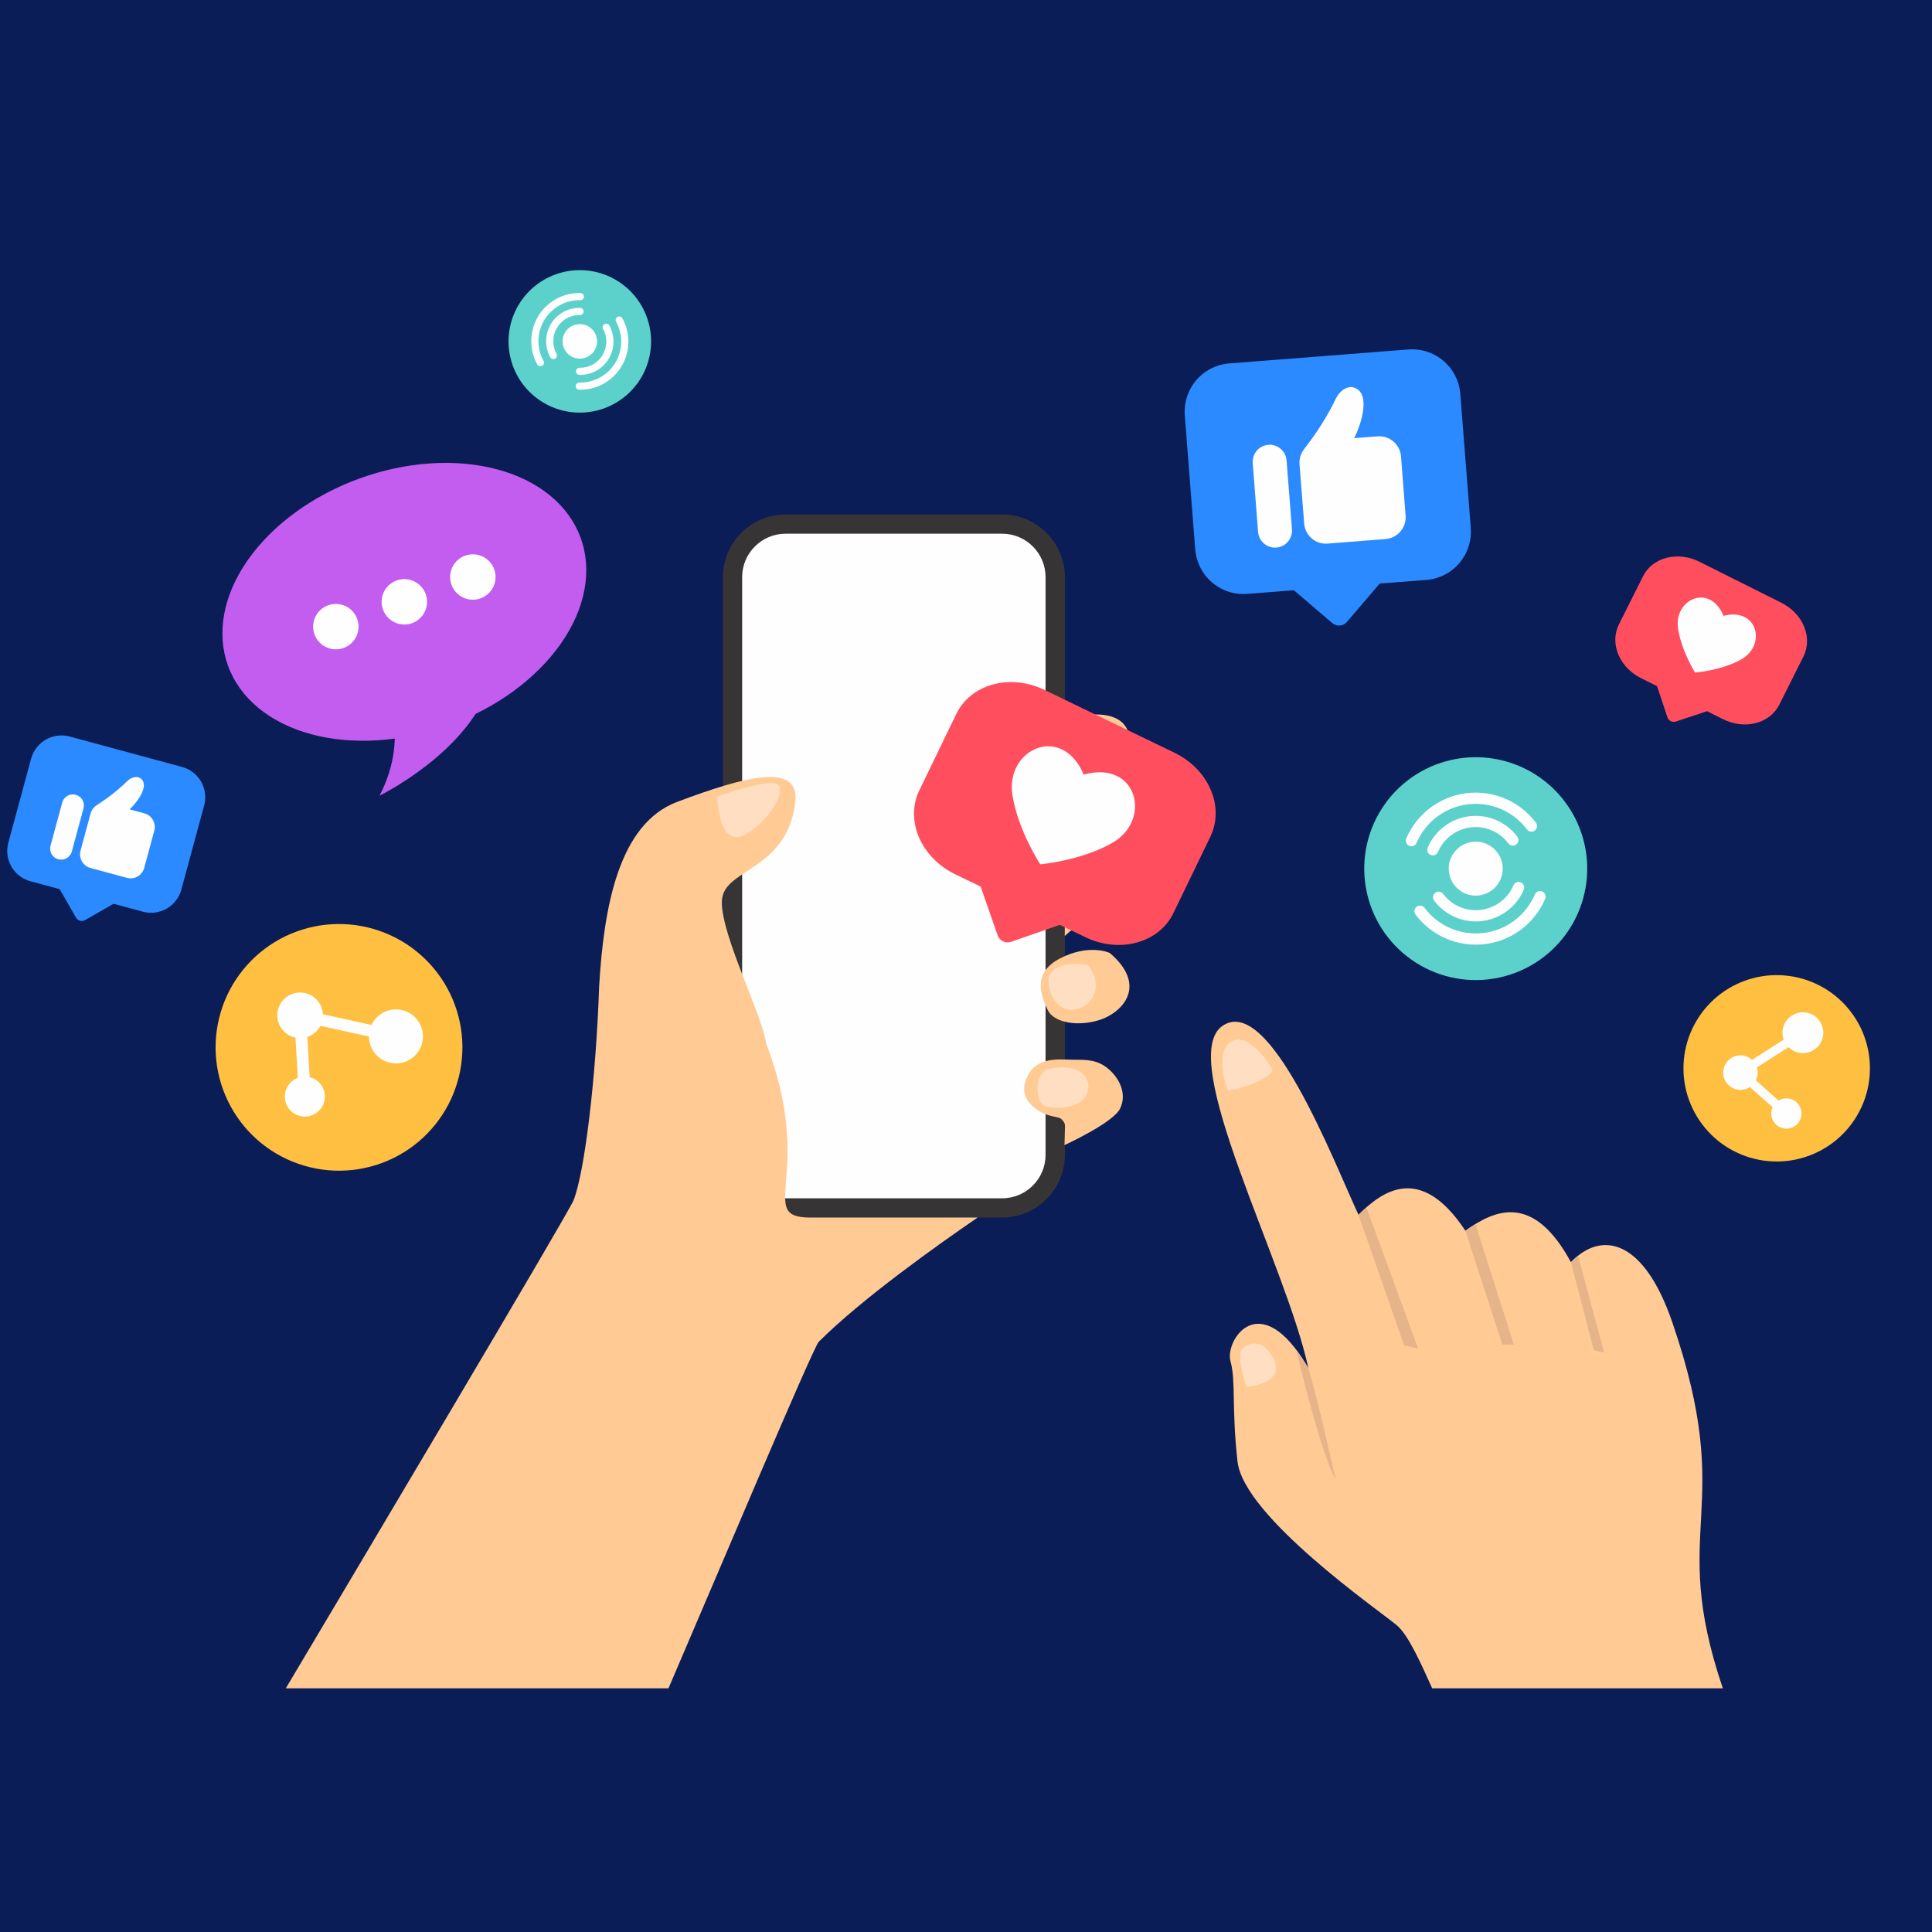<?xml version="1.0" encoding="utf-8"?>
<svg xmlns="http://www.w3.org/2000/svg" height="500" preserveAspectRatio="xMidYMid meet" version="1.0" viewBox="0 0 375 375" width="500" zoomAndPan="magnify">
  <defs>
    <clipPath id="eb83f57620">
      <path clip-rule="nonzero" d="M 55 150 L 190 150 L 190 327.77 L 55 327.77 Z M 55 150"/>
    </clipPath>
    <clipPath id="65bec466e3">
      <path clip-rule="nonzero" d="M 235 198 L 335 198 L 335 327.77 L 235 327.77 Z M 235 198"/>
    </clipPath>
  </defs>
  <rect fill="#ffffff" fill-opacity="1" height="450" width="450" x="-37.5" y="-37.5"/>
  <rect fill="#0a1d57" fill-opacity="1" height="450" width="450" x="-37.5" y="-37.5"/>
  <path d="M 131.648 184.066 C 131.648 184.066 138.965 177.188 151.387 174.867 C 163.809 172.535 157.488 209.004 149.5 211.887 C 141.52 214.77 131.648 184.066 131.648 184.066 Z M 131.648 184.066" fill="#e5b489" fill-opacity="1" fill-rule="evenodd"/>
  <path d="M 152.465 99.859 L 194.531 99.859 C 201.215 99.859 206.691 105.332 206.691 112.012 L 206.691 224.172 C 206.691 230.852 201.215 236.324 194.531 236.324 L 152.465 236.324 C 145.781 236.324 140.312 230.852 140.312 224.172 L 140.312 112.012 C 140.312 105.332 145.781 99.859 152.465 99.859 Z M 152.465 99.859" fill="#373435" fill-opacity="1" fill-rule="evenodd"/>
  <path d="M 152.465 103.594 L 194.531 103.594 C 199.164 103.594 202.941 107.379 202.941 112.012 L 202.941 224.172 C 202.941 228.801 199.164 232.586 194.531 232.586 L 152.465 232.586 C 147.84 232.586 144.051 228.801 144.051 224.172 L 144.051 112.012 C 144.051 107.379 147.84 103.594 152.465 103.594 Z M 152.465 103.594" fill="#fefefe" fill-opacity="1" fill-rule="evenodd"/>
  <path d="M 215.402 184.969 C 215.402 184.969 211.465 183.09 205.758 186.023 C 200.047 188.969 202.258 193.68 203.375 196.059 C 204.48 198.438 209.145 199.383 213.516 197.945 C 217.895 196.5 222.832 191.289 215.402 184.969 Z M 215.402 184.969" fill="#ffca94" fill-opacity="1" fill-rule="evenodd"/>
  <path d="M 211.133 187.301 C 211.133 187.301 204.691 186.016 203.535 189.82 C 203.395 191.098 203.957 194.73 206.531 195.695 C 209.113 196.672 211.938 195.062 212.602 192.344 C 213.273 189.629 211.133 187.301 211.133 187.301 Z M 211.133 187.301" fill="#ffdec2" fill-opacity="1" fill-rule="evenodd"/>
  <path d="M 200.27 207.59 C 200.27 207.59 197.242 211.105 199.848 214.098 C 202.461 217.09 205.344 216.457 206.086 217.281 C 206.84 218.113 206.711 218.195 206.691 219.469 C 206.66 220.746 206.621 222.262 206.621 222.262 C 206.621 222.262 216.047 217.953 217.402 215.184 C 218.762 212.41 217.375 209.418 215.242 207.559 C 213.102 205.699 211.051 205.699 208.609 205.699 C 206.168 205.699 202.48 205.117 200.27 207.59 Z M 200.27 207.59" fill="#ffca94" fill-opacity="1" fill-rule="evenodd"/>
  <path d="M 203.203 207.559 C 203.203 207.559 201.547 208.391 201.406 210.551 C 201.266 212.711 201.625 214.129 202.902 214.68 C 204.18 215.23 211.082 215.703 211.273 210.852 C 211.273 208.754 209.031 206.141 203.203 207.559 Z M 203.203 207.559" fill="#ffdec2" fill-opacity="1" fill-rule="evenodd"/>
  <path d="M 206.73 163.586 C 206.73 163.586 210.137 160.734 213.133 162.031 C 216.129 163.336 224.086 171.672 207.617 180.82 C 206.621 181.707 206.672 181.707 206.672 181.707 Z M 206.73 163.586" fill="#ffca94" fill-opacity="1" fill-rule="evenodd"/>
  <path d="M 206.871 139.59 C 206.871 139.59 217.926 136.066 219.203 142.887 C 220.48 149.707 213.945 155.57 206.691 157.902 C 206.691 149.031 206.871 139.59 206.871 139.59 Z M 206.871 139.59" fill="#ffca94" fill-opacity="1" fill-rule="evenodd"/>
  <g clip-path="url(#eb83f57620)">
    <path d="M 189.758 236.324 C 182.148 241.535 167.258 252.102 158.926 260.43 C 157.82 261.523 138.605 307.125 129.75 327.703 L 55.473 327.703 C 67.574 307.363 110.215 235.66 111.301 233.031 C 113.492 227.676 115.723 208.785 116.285 191.598 C 117.188 176.051 120.082 159.922 131.418 155.652 C 144.703 150.648 155.316 147.859 154.363 155.742 C 152.855 168.277 141.77 168.609 140.312 173.73 C 138.746 179.203 147.77 196.25 148.734 202.578 C 158.383 227.855 146.523 236.324 157.285 236.324 Z M 189.758 236.324" fill="#ffca94" fill-opacity="1" fill-rule="evenodd"/>
  </g>
  <path d="M 139.219 154.605 C 139.219 154.605 148.723 151.152 150.805 152.176 C 152.887 153.199 149.559 158.855 145.289 161.617 C 141.016 164.391 139.578 160.012 139.219 154.605 Z M 139.219 154.605" fill="#ffdec2" fill-opacity="1" fill-rule="evenodd"/>
  <g clip-path="url(#65bec466e3)">
    <path d="M 271.148 315.488 C 267.684 312.578 241.371 294.379 240.195 283.641 C 239.012 272.902 239.926 268.172 238.828 264.176 C 237.734 260.168 244.566 249.43 253.945 265.543 C 249.574 245.164 228.176 205.398 237.281 199.121 C 246.387 192.844 258.77 225.234 263.684 235.793 C 268.234 231.242 275.703 225.688 284.434 238.887 C 290.262 234.695 297.641 231.602 304.914 244.98 C 311.016 238.695 319.117 240.703 324.582 256.621 C 337.285 293.645 323.609 295.844 334.402 327.703 L 277.984 327.703 C 275.852 322.961 273.379 317.387 271.148 315.488 Z M 271.148 315.488" fill="#ffca94" fill-opacity="1" fill-rule="evenodd"/>
  </g>
  <path d="M 251.621 262.027 C 252.375 263.02 253.148 264.188 253.945 265.543 C 253.945 265.543 255.402 270 259.219 287.098 C 256.324 282.215 251.672 262.238 251.621 262.027 Z M 251.621 262.027" fill="#e5b489" fill-opacity="1" fill-rule="evenodd"/>
  <path d="M 263.684 235.793 C 264.164 235.309 264.676 234.816 265.219 234.336 L 275.258 261.766 L 272.535 261.121 Z M 263.684 235.793" fill="#e5b489" fill-opacity="1" fill-rule="evenodd"/>
  <path d="M 284.434 238.887 C 285.066 238.422 285.723 237.98 286.383 237.578 L 293.832 260.992 L 291.602 260.992 Z M 284.434 238.887" fill="#e5b489" fill-opacity="1" fill-rule="evenodd"/>
  <path d="M 304.914 244.98 C 305.367 244.512 305.832 244.098 306.293 243.727 L 311.359 262.539 L 309.359 262.078 Z M 304.914 244.98" fill="#e5b489" fill-opacity="1" fill-rule="evenodd"/>
  <path d="M 241.945 269.246 C 241.945 269.246 240.004 263.543 240.941 262.098 C 241.883 260.66 244.156 260.219 245.652 261.656 C 247.152 263.102 250.82 267.922 241.945 269.246 Z M 241.945 269.246" fill="#ffdec2" fill-opacity="1" fill-rule="evenodd"/>
  <path d="M 238.285 211.656 C 238.285 211.656 235.574 204.414 238.871 202.215 C 242.176 200.016 246.508 206.543 246.961 207.578 C 247.41 208.613 242.105 211.266 238.285 211.656 Z M 238.285 211.656" fill="#ffdec2" fill-opacity="1" fill-rule="evenodd"/>
  <path d="M 112.715 104.414 C 112.996 105.199 113.227 106 113.398 106.82 C 113.574 107.641 113.688 108.477 113.75 109.324 C 113.809 110.172 113.812 111.031 113.762 111.898 C 113.707 112.77 113.598 113.641 113.43 114.523 C 113.266 115.402 113.043 116.285 112.766 117.168 C 112.488 118.051 112.156 118.93 111.77 119.809 C 111.383 120.688 110.945 121.559 110.453 122.422 C 109.961 123.285 109.418 124.137 108.828 124.98 C 108.234 125.82 107.598 126.648 106.91 127.461 C 106.227 128.27 105.496 129.062 104.719 129.836 C 103.945 130.609 103.133 131.359 102.277 132.09 C 101.422 132.816 100.531 133.516 99.605 134.191 C 98.68 134.867 97.719 135.516 96.73 136.129 C 95.738 136.746 94.723 137.332 93.68 137.883 C 92.633 138.434 91.566 138.949 90.48 139.43 C 89.391 139.91 88.289 140.355 87.168 140.762 C 86.047 141.168 84.914 141.531 83.77 141.859 C 82.625 142.188 81.477 142.473 80.32 142.719 C 79.168 142.965 78.012 143.168 76.855 143.328 C 75.699 143.488 74.551 143.605 73.406 143.684 C 72.262 143.758 71.129 143.789 70.004 143.777 C 68.883 143.766 67.777 143.711 66.688 143.613 C 65.594 143.516 64.527 143.375 63.48 143.191 C 62.434 143.008 61.414 142.781 60.418 142.512 C 59.426 142.246 58.461 141.938 57.531 141.59 C 56.602 141.242 55.703 140.852 54.848 140.426 C 53.988 140 53.168 139.535 52.387 139.035 C 51.609 138.535 50.871 138 50.18 137.434 C 49.488 136.863 48.844 136.262 48.246 135.629 C 47.648 134.996 47.102 134.336 46.605 133.645 C 46.105 132.953 45.66 132.238 45.27 131.5 C 44.875 130.758 44.535 129.996 44.254 129.211 C 43.969 128.426 43.738 127.625 43.566 126.805 C 43.395 125.984 43.277 125.148 43.215 124.301 C 43.156 123.453 43.152 122.594 43.207 121.727 C 43.258 120.855 43.367 119.984 43.535 119.102 C 43.699 118.223 43.922 117.34 44.199 116.457 C 44.477 115.574 44.809 114.695 45.195 113.816 C 45.582 112.938 46.023 112.07 46.512 111.203 C 47.004 110.34 47.547 109.488 48.137 108.645 C 48.73 107.805 49.367 106.977 50.055 106.168 C 50.742 105.355 51.473 104.562 52.246 103.789 C 53.02 103.016 53.832 102.266 54.688 101.539 C 55.543 100.809 56.434 100.109 57.359 99.434 C 58.289 98.758 59.246 98.113 60.238 97.496 C 61.227 96.879 62.242 96.297 63.289 95.742 C 64.332 95.191 65.398 94.676 66.484 94.195 C 67.574 93.715 68.68 93.27 69.801 92.863 C 70.922 92.461 72.051 92.094 73.195 91.766 C 74.34 91.438 75.488 91.152 76.645 90.906 C 77.801 90.66 78.953 90.457 80.109 90.297 C 81.266 90.137 82.414 90.02 83.559 89.945 C 84.703 89.867 85.836 89.836 86.961 89.848 C 88.082 89.859 89.191 89.914 90.281 90.012 C 91.371 90.109 92.438 90.254 93.484 90.438 C 94.531 90.621 95.555 90.844 96.547 91.113 C 97.539 91.379 98.504 91.688 99.434 92.035 C 100.367 92.387 101.262 92.773 102.121 93.199 C 102.98 93.625 103.797 94.09 104.578 94.59 C 105.355 95.09 106.094 95.625 106.785 96.195 C 107.477 96.762 108.121 97.363 108.719 97.996 C 109.316 98.629 109.863 99.289 110.363 99.98 C 110.859 100.672 111.305 101.387 111.695 102.125 C 112.09 102.867 112.43 103.629 112.715 104.414 Z M 112.715 104.414" fill="#c25df0" fill-opacity="1" fill-rule="nonzero"/>
  <path d="M 74.105 132.25 C 74.105 132.25 80.074 142.145 73.664 154.438 C 73.664 154.438 97.32 142.887 95.945 125.531 C 94.559 108.164 74.105 132.25 74.105 132.25 Z M 74.105 132.25" fill="#c25df0" fill-opacity="1" fill-rule="evenodd"/>
  <path d="M 69.332 120.125 C 69.434 120.398 69.504 120.68 69.547 120.965 C 69.59 121.25 69.605 121.539 69.594 121.828 C 69.582 122.117 69.539 122.402 69.469 122.684 C 69.402 122.965 69.305 123.234 69.184 123.496 C 69.059 123.758 68.91 124.008 68.742 124.238 C 68.57 124.473 68.375 124.688 68.164 124.883 C 67.949 125.078 67.719 125.25 67.469 125.398 C 67.223 125.551 66.961 125.676 66.691 125.773 C 66.418 125.871 66.137 125.941 65.852 125.984 C 65.566 126.031 65.277 126.047 64.988 126.031 C 64.699 126.02 64.414 125.977 64.133 125.91 C 63.852 125.84 63.582 125.742 63.316 125.621 C 63.055 125.5 62.809 125.352 62.574 125.18 C 62.34 125.008 62.129 124.816 61.934 124.602 C 61.738 124.387 61.562 124.156 61.414 123.91 C 61.266 123.664 61.141 123.402 61.043 123.129 C 60.941 122.859 60.871 122.578 60.828 122.293 C 60.785 122.008 60.77 121.719 60.781 121.43 C 60.793 121.141 60.836 120.855 60.906 120.574 C 60.973 120.293 61.07 120.023 61.191 119.762 C 61.316 119.5 61.461 119.25 61.633 119.016 C 61.805 118.785 62 118.57 62.211 118.375 C 62.426 118.18 62.656 118.008 62.906 117.855 C 63.152 117.707 63.414 117.582 63.684 117.484 C 63.957 117.387 64.234 117.316 64.523 117.27 C 64.809 117.227 65.098 117.211 65.387 117.227 C 65.676 117.238 65.961 117.281 66.242 117.348 C 66.523 117.418 66.793 117.516 67.059 117.637 C 67.32 117.758 67.566 117.906 67.801 118.078 C 68.035 118.25 68.246 118.441 68.441 118.656 C 68.637 118.867 68.812 119.102 68.961 119.348 C 69.109 119.594 69.234 119.855 69.332 120.125 Z M 69.332 120.125" fill="#fefefe" fill-opacity="1" fill-rule="nonzero"/>
  <path d="M 82.629 115.312 C 82.727 115.582 82.801 115.863 82.844 116.148 C 82.887 116.434 82.902 116.723 82.887 117.012 C 82.875 117.301 82.836 117.586 82.766 117.867 C 82.695 118.148 82.602 118.418 82.477 118.68 C 82.355 118.941 82.207 119.191 82.035 119.426 C 81.863 119.656 81.672 119.871 81.457 120.066 C 81.242 120.262 81.012 120.434 80.766 120.586 C 80.52 120.734 80.258 120.859 79.984 120.957 C 79.715 121.055 79.434 121.125 79.148 121.172 C 78.863 121.215 78.574 121.23 78.285 121.215 C 77.996 121.203 77.711 121.16 77.43 121.094 C 77.148 121.023 76.875 120.926 76.613 120.805 C 76.352 120.684 76.102 120.535 75.871 120.363 C 75.637 120.191 75.422 120 75.227 119.785 C 75.031 119.574 74.859 119.344 74.711 119.094 C 74.559 118.848 74.434 118.586 74.336 118.316 C 74.238 118.043 74.168 117.762 74.121 117.477 C 74.078 117.191 74.062 116.902 74.078 116.613 C 74.09 116.324 74.133 116.039 74.199 115.758 C 74.27 115.477 74.367 115.207 74.488 114.945 C 74.609 114.684 74.758 114.434 74.93 114.203 C 75.102 113.969 75.293 113.754 75.508 113.559 C 75.723 113.363 75.953 113.191 76.199 113.043 C 76.449 112.891 76.707 112.766 76.98 112.668 C 77.254 112.57 77.531 112.5 77.816 112.457 C 78.105 112.41 78.391 112.395 78.68 112.41 C 78.969 112.422 79.254 112.465 79.535 112.531 C 79.816 112.602 80.09 112.699 80.352 112.82 C 80.613 112.941 80.863 113.09 81.094 113.262 C 81.328 113.434 81.543 113.625 81.738 113.84 C 81.934 114.055 82.105 114.285 82.258 114.531 C 82.406 114.777 82.531 115.039 82.629 115.312 Z M 82.629 115.312" fill="#fefefe" fill-opacity="1" fill-rule="nonzero"/>
  <path d="M 95.926 110.496 C 96.023 110.766 96.094 111.047 96.141 111.332 C 96.184 111.617 96.199 111.906 96.184 112.195 C 96.172 112.484 96.129 112.77 96.062 113.051 C 95.992 113.332 95.895 113.602 95.773 113.867 C 95.652 114.129 95.504 114.375 95.332 114.609 C 95.16 114.84 94.969 115.055 94.754 115.25 C 94.539 115.445 94.309 115.617 94.062 115.77 C 93.812 115.918 93.555 116.043 93.281 116.141 C 93.008 116.238 92.73 116.312 92.445 116.355 C 92.156 116.398 91.871 116.414 91.582 116.398 C 91.293 116.387 91.008 116.348 90.727 116.277 C 90.445 116.207 90.172 116.113 89.91 115.988 C 89.648 115.867 89.398 115.719 89.168 115.547 C 88.934 115.375 88.719 115.184 88.523 114.969 C 88.328 114.758 88.156 114.527 88.004 114.277 C 87.855 114.031 87.73 113.77 87.633 113.5 C 87.535 113.227 87.461 112.949 87.418 112.66 C 87.375 112.375 87.359 112.086 87.375 111.797 C 87.387 111.508 87.426 111.223 87.496 110.945 C 87.566 110.664 87.66 110.391 87.785 110.129 C 87.906 109.867 88.055 109.617 88.227 109.387 C 88.398 109.152 88.59 108.938 88.805 108.742 C 89.02 108.547 89.25 108.375 89.496 108.227 C 89.742 108.074 90.004 107.953 90.277 107.852 C 90.547 107.754 90.828 107.684 91.113 107.641 C 91.398 107.598 91.688 107.582 91.977 107.594 C 92.266 107.605 92.551 107.648 92.832 107.719 C 93.113 107.785 93.387 107.883 93.648 108.004 C 93.91 108.129 94.16 108.273 94.391 108.445 C 94.625 108.617 94.84 108.809 95.035 109.023 C 95.23 109.238 95.402 109.469 95.551 109.715 C 95.703 109.965 95.828 110.223 95.926 110.496 Z M 95.926 110.496" fill="#fefefe" fill-opacity="1" fill-rule="nonzero"/>
  <path d="M 329.816 109.016 L 345.785 117.008 C 346.281 117.254 346.754 117.543 347.199 117.875 C 347.645 118.203 348.059 118.566 348.434 118.961 C 348.809 119.359 349.145 119.781 349.438 120.227 C 349.73 120.676 349.977 121.141 350.176 121.625 C 350.375 122.105 350.523 122.598 350.617 123.098 C 350.715 123.598 350.758 124.094 350.746 124.59 C 350.738 125.086 350.672 125.57 350.559 126.047 C 350.441 126.52 350.273 126.973 350.059 127.406 L 345.355 136.793 C 345.137 137.227 344.875 137.633 344.562 138.012 C 344.254 138.387 343.902 138.727 343.512 139.031 C 343.121 139.34 342.695 139.602 342.238 139.824 C 341.781 140.047 341.301 140.223 340.793 140.352 C 340.289 140.484 339.77 140.566 339.234 140.602 C 338.699 140.633 338.16 140.617 337.617 140.555 C 337.074 140.488 336.535 140.379 336.008 140.219 C 335.477 140.059 334.961 139.855 334.461 139.605 L 318.496 131.617 C 317.996 131.367 317.523 131.078 317.078 130.746 C 316.633 130.418 316.223 130.055 315.844 129.66 C 315.469 129.266 315.133 128.844 314.84 128.395 C 314.547 127.945 314.301 127.48 314.102 126.996 C 313.902 126.516 313.758 126.023 313.66 125.523 C 313.562 125.027 313.52 124.527 313.531 124.031 C 313.543 123.535 313.605 123.051 313.723 122.578 C 313.836 122.102 314.004 121.648 314.219 121.215 L 318.922 111.828 C 319.141 111.395 319.406 110.988 319.715 110.613 C 320.023 110.234 320.375 109.895 320.766 109.59 C 321.156 109.285 321.582 109.02 322.039 108.797 C 322.496 108.574 322.98 108.398 323.484 108.27 C 323.988 108.137 324.512 108.055 325.047 108.023 C 325.578 107.988 326.117 108.004 326.66 108.066 C 327.203 108.133 327.742 108.242 328.273 108.402 C 328.805 108.562 329.316 108.77 329.816 109.016 Z M 329.816 109.016" fill="#ff4e5e" fill-opacity="1" fill-rule="evenodd"/>
  <path d="M 325.707 121.945 C 326.34 126.355 329.016 130.543 329.016 130.543 C 329.016 130.543 333.98 130.18 337.887 128.043 C 342.953 125.277 341.195 117.797 334.531 119.535 C 331.938 113.168 324.883 116.238 325.707 121.945 Z M 325.707 121.945" fill="#fefefe" fill-opacity="1" fill-rule="evenodd"/>
  <path d="M 334.23 137.07 L 325.277 140.055 C 324.602 140.273 323.871 139.902 323.648 139.23 L 320.664 130.281 Z M 334.23 137.07" fill="#ff4e5e" fill-opacity="1" fill-rule="evenodd"/>
  <path d="M 238.578 70.543 L 273.375 67.832 C 273.988 67.781 274.602 67.797 275.211 67.867 C 275.824 67.941 276.422 68.074 277.004 68.266 C 277.59 68.457 278.152 68.703 278.688 69.008 C 279.227 69.309 279.727 69.66 280.195 70.062 C 280.664 70.465 281.086 70.906 281.469 71.395 C 281.848 71.879 282.18 72.398 282.457 72.949 C 282.738 73.5 282.961 74.07 283.129 74.664 C 283.293 75.262 283.402 75.863 283.449 76.48 L 285.477 102.457 C 285.523 103.074 285.512 103.688 285.438 104.301 C 285.367 104.914 285.234 105.516 285.043 106.102 C 284.855 106.691 284.609 107.254 284.309 107.793 C 284.008 108.328 283.656 108.832 283.258 109.305 C 282.855 109.773 282.414 110.199 281.93 110.578 C 281.449 110.961 280.934 111.293 280.383 111.57 C 279.836 111.852 279.266 112.074 278.672 112.242 C 278.082 112.41 277.477 112.516 276.863 112.562 L 242.07 115.277 C 241.457 115.324 240.844 115.312 240.23 115.238 C 239.621 115.164 239.023 115.031 238.438 114.84 C 237.852 114.648 237.293 114.402 236.754 114.098 C 236.219 113.797 235.715 113.445 235.246 113.043 C 234.781 112.641 234.355 112.199 233.977 111.715 C 233.594 111.227 233.266 110.711 232.984 110.16 C 232.707 109.609 232.484 109.035 232.316 108.441 C 232.148 107.848 232.043 107.242 231.992 106.625 L 229.969 80.648 C 229.918 80.031 229.934 79.418 230.004 78.805 C 230.078 78.191 230.207 77.59 230.398 77.004 C 230.59 76.418 230.836 75.855 231.137 75.316 C 231.438 74.777 231.785 74.273 232.188 73.805 C 232.586 73.336 233.027 72.91 233.512 72.527 C 233.996 72.145 234.512 71.812 235.059 71.535 C 235.609 71.254 236.18 71.031 236.77 70.863 C 237.363 70.699 237.965 70.59 238.578 70.543 Z M 238.578 70.543" fill="#2b8aff" fill-opacity="1" fill-rule="evenodd"/>
  <path d="M 270.859 109.691 L 261.41 120.738 C 260.699 121.562 259.441 121.664 258.605 120.949 L 247.551 111.508 Z M 270.859 109.691" fill="#2b8aff" fill-opacity="1" fill-rule="evenodd"/>
  <path d="M 262.84 85.043 L 267.391 84.691 C 269.703 84.512 271.754 86.258 271.934 88.57 L 272.828 100.098 C 273.008 102.41 271.258 104.449 268.949 104.629 L 257.672 105.512 C 255.359 105.695 253.32 103.945 253.141 101.625 L 252.234 90.105 C 252.156 89.07 252.465 88.078 253.039 87.293 C 253.078 87.234 253.121 87.184 253.16 87.133 C 255.793 83.719 257.602 80.836 259.301 77.352 C 260.055 75.805 261.43 74.961 262.496 75.16 C 266.125 75.844 264.457 81.898 262.84 85.043 Z M 262.84 85.043" fill="#fefefe" fill-opacity="1" fill-rule="evenodd"/>
  <path d="M 246.188 86.34 C 247.996 86.199 249.582 87.562 249.723 89.371 L 250.77 102.742 C 250.91 104.547 249.543 106.145 247.734 106.285 C 245.926 106.426 244.336 105.062 244.195 103.254 L 243.152 89.883 C 243.012 88.078 244.375 86.48 246.188 86.34 Z M 246.188 86.34" fill="#fefefe" fill-opacity="1" fill-rule="evenodd"/>
  <path d="M 81.141 221.68 C 80.539 222.18 79.914 222.652 79.266 223.094 C 78.617 223.535 77.945 223.941 77.258 224.316 C 76.57 224.691 75.863 225.031 75.141 225.34 C 74.418 225.645 73.684 225.914 72.934 226.148 C 72.184 226.379 71.426 226.578 70.656 226.734 C 69.891 226.895 69.113 227.016 68.336 227.098 C 67.555 227.18 66.773 227.227 65.988 227.23 C 65.203 227.238 64.422 227.207 63.641 227.137 C 62.859 227.066 62.082 226.957 61.312 226.809 C 60.539 226.66 59.777 226.477 59.027 226.254 C 58.273 226.035 57.535 225.777 56.805 225.48 C 56.078 225.188 55.367 224.859 54.672 224.492 C 53.98 224.129 53.305 223.73 52.648 223.301 C 51.992 222.871 51.359 222.41 50.75 221.918 C 50.137 221.426 49.555 220.902 48.996 220.352 C 48.434 219.801 47.906 219.227 47.402 218.625 C 46.898 218.023 46.43 217.395 45.988 216.746 C 45.547 216.098 45.137 215.43 44.762 214.742 C 44.387 214.055 44.047 213.348 43.742 212.625 C 43.434 211.902 43.164 211.168 42.934 210.422 C 42.699 209.672 42.5 208.914 42.344 208.145 C 42.184 207.379 42.062 206.605 41.98 205.824 C 41.898 205.043 41.852 204.262 41.848 203.48 C 41.84 202.695 41.871 201.91 41.941 201.133 C 42.016 200.352 42.121 199.574 42.27 198.805 C 42.418 198.035 42.602 197.273 42.824 196.52 C 43.047 195.77 43.305 195.027 43.598 194.301 C 43.891 193.574 44.223 192.863 44.586 192.172 C 44.949 191.477 45.348 190.801 45.777 190.145 C 46.211 189.492 46.672 188.859 47.164 188.25 C 47.656 187.637 48.18 187.055 48.73 186.496 C 49.281 185.938 49.855 185.406 50.461 184.902 C 51.062 184.402 51.688 183.93 52.336 183.488 C 52.984 183.047 53.652 182.641 54.344 182.266 C 55.031 181.891 55.738 181.551 56.461 181.246 C 57.184 180.938 57.918 180.668 58.668 180.438 C 59.418 180.203 60.176 180.008 60.945 179.848 C 61.711 179.688 62.484 179.566 63.266 179.484 C 64.047 179.402 64.828 179.355 65.613 179.352 C 66.398 179.344 67.18 179.375 67.961 179.449 C 68.742 179.52 69.52 179.629 70.289 179.773 C 71.062 179.922 71.824 180.105 72.574 180.328 C 73.328 180.547 74.066 180.809 74.793 181.102 C 75.523 181.395 76.234 181.727 76.926 182.09 C 77.621 182.453 78.297 182.852 78.953 183.281 C 79.609 183.711 80.242 184.172 80.852 184.668 C 81.461 185.16 82.047 185.68 82.605 186.23 C 83.164 186.781 83.695 187.355 84.199 187.957 C 84.703 188.562 85.172 189.188 85.613 189.836 C 86.055 190.484 86.465 191.152 86.84 191.84 C 87.215 192.527 87.555 193.234 87.859 193.957 C 88.164 194.68 88.438 195.414 88.668 196.164 C 88.902 196.91 89.098 197.668 89.258 198.438 C 89.418 199.203 89.539 199.98 89.621 200.758 C 89.703 201.539 89.75 202.32 89.754 203.105 C 89.762 203.887 89.73 204.672 89.656 205.453 C 89.586 206.234 89.477 207.008 89.332 207.777 C 89.184 208.547 89 209.309 88.777 210.062 C 88.555 210.812 88.297 211.555 88.004 212.281 C 87.707 213.008 87.379 213.719 87.016 214.41 C 86.652 215.105 86.254 215.781 85.82 216.438 C 85.391 217.094 84.93 217.723 84.438 218.336 C 83.945 218.945 83.422 219.527 82.871 220.086 C 82.32 220.648 81.746 221.176 81.141 221.68 Z M 81.141 221.68" fill="#ffbf40" fill-opacity="1" fill-rule="nonzero"/>
  <path d="M 62.156 210.352 C 63.535 211.996 63.301 214.449 61.656 215.824 C 60.008 217.199 57.555 216.98 56.176 215.332 C 54.812 213.684 55.031 211.234 56.68 209.859 C 57.023 209.566 57.402 209.355 57.805 209.207 L 57.352 201.402 C 56.41 201.211 55.516 200.707 54.852 199.906 C 53.281 198.027 53.535 195.234 55.414 193.668 C 57.293 192.102 60.086 192.363 61.656 194.23 C 62.297 195.004 62.641 195.926 62.68 196.863 L 72.105 198.941 C 72.418 198.258 72.891 197.645 73.492 197.133 C 75.723 195.285 79.031 195.586 80.879 197.805 C 82.738 200.027 82.438 203.328 80.215 205.188 C 77.984 207.035 74.68 206.746 72.828 204.516 C 72.016 203.539 71.613 202.367 71.613 201.191 L 62.188 199.113 C 61.926 199.625 61.555 200.086 61.09 200.469 C 60.648 200.84 60.168 201.102 59.656 201.27 L 60.105 209.066 C 60.879 209.266 61.605 209.688 62.156 210.352 Z M 62.156 210.352" fill="#fefefe" fill-opacity="1" fill-rule="evenodd"/>
  <path d="M 289.051 190.074 C 288.348 190.16 287.641 190.211 286.934 190.227 C 286.223 190.242 285.516 190.223 284.809 190.172 C 284.102 190.117 283.398 190.027 282.703 189.906 C 282.004 189.785 281.312 189.629 280.629 189.438 C 279.949 189.246 279.277 189.023 278.613 188.77 C 277.953 188.512 277.309 188.227 276.676 187.906 C 276.043 187.586 275.426 187.234 274.828 186.855 C 274.23 186.477 273.652 186.066 273.094 185.629 C 272.535 185.195 272 184.73 271.488 184.242 C 270.977 183.754 270.488 183.238 270.027 182.703 C 269.566 182.164 269.129 181.605 268.723 181.027 C 268.316 180.445 267.938 179.848 267.59 179.23 C 267.242 178.613 266.926 177.98 266.637 177.332 C 266.352 176.684 266.098 176.023 265.879 175.352 C 265.656 174.68 265.469 173.996 265.316 173.305 C 265.16 172.613 265.039 171.918 264.957 171.211 C 264.871 170.508 264.82 169.805 264.801 169.098 C 264.785 168.387 264.805 167.68 264.859 166.973 C 264.91 166.266 265 165.566 265.121 164.867 C 265.246 164.168 265.402 163.48 265.59 162.797 C 265.781 162.113 266.004 161.445 266.262 160.781 C 266.516 160.121 266.805 159.477 267.125 158.844 C 267.445 158.211 267.793 157.598 268.176 157 C 268.555 156.402 268.965 155.824 269.402 155.266 C 269.836 154.707 270.301 154.172 270.789 153.66 C 271.281 153.148 271.793 152.66 272.332 152.199 C 272.867 151.738 273.43 151.305 274.008 150.898 C 274.59 150.488 275.188 150.113 275.805 149.766 C 276.422 149.418 277.055 149.098 277.703 148.812 C 278.352 148.527 279.012 148.273 279.688 148.055 C 280.359 147.832 281.043 147.645 281.734 147.492 C 282.426 147.336 283.125 147.215 283.828 147.133 C 284.531 147.047 285.238 146.996 285.945 146.98 C 286.652 146.961 287.363 146.98 288.066 147.035 C 288.773 147.086 289.477 147.176 290.176 147.297 C 290.875 147.422 291.562 147.578 292.246 147.766 C 292.93 147.957 293.602 148.18 294.262 148.438 C 294.922 148.691 295.57 148.98 296.203 149.301 C 296.836 149.617 297.449 149.969 298.047 150.348 C 298.648 150.73 299.227 151.137 299.781 151.574 C 300.34 152.012 300.875 152.473 301.391 152.965 C 301.902 153.453 302.387 153.965 302.852 154.504 C 303.312 155.039 303.746 155.598 304.152 156.18 C 304.562 156.758 304.938 157.355 305.289 157.973 C 305.637 158.59 305.953 159.223 306.238 159.871 C 306.523 160.52 306.777 161.18 307 161.852 C 307.223 162.527 307.41 163.207 307.562 163.898 C 307.719 164.59 307.836 165.289 307.922 165.992 C 308.008 166.695 308.059 167.402 308.074 168.109 C 308.09 168.816 308.074 169.523 308.02 170.23 C 307.965 170.938 307.879 171.641 307.754 172.336 C 307.633 173.035 307.477 173.727 307.285 174.406 C 307.098 175.09 306.871 175.762 306.617 176.422 C 306.359 177.082 306.074 177.727 305.754 178.359 C 305.434 178.992 305.082 179.609 304.703 180.207 C 304.324 180.805 303.914 181.383 303.477 181.938 C 303.039 182.496 302.578 183.031 302.086 183.543 C 301.598 184.055 301.082 184.543 300.547 185.004 C 300.008 185.465 299.449 185.902 298.871 186.309 C 298.289 186.715 297.691 187.094 297.074 187.441 C 296.457 187.789 295.824 188.105 295.176 188.391 C 294.527 188.676 293.863 188.93 293.191 189.152 C 292.52 189.371 291.836 189.559 291.145 189.715 C 290.453 189.867 289.754 189.988 289.051 190.074 Z M 289.051 190.074" fill="#5cd1cb" fill-opacity="1" fill-rule="nonzero"/>
  <path d="M 291.641 167.977 C 291.992 170.84 289.941 173.449 287.066 173.801 C 284.203 174.152 281.59 172.105 281.238 169.23 C 280.887 166.367 282.938 163.758 285.812 163.406 C 288.676 163.055 291.289 165.102 291.641 167.977 Z M 291.641 167.977" fill="#fefefe" fill-opacity="1" fill-rule="evenodd"/>
  <path d="M 274.957 163.598 C 274.727 164.148 274.082 164.398 273.539 164.168 C 272.988 163.938 272.727 163.297 272.957 162.754 C 273.984 160.344 275.609 158.305 277.633 156.785 L 277.691 156.746 C 279.703 155.25 282.094 154.266 284.656 153.953 C 287.25 153.645 289.832 154.023 292.152 155.02 L 292.164 155.02 C 294.484 156.004 296.543 157.602 298.121 159.688 C 298.484 160.172 298.383 160.855 297.902 161.207 C 297.418 161.566 296.746 161.469 296.383 160.996 C 295.047 159.219 293.289 157.859 291.309 157.02 C 289.328 156.176 287.137 155.852 284.918 156.113 C 282.727 156.387 280.688 157.219 278.988 158.484 L 278.938 158.523 C 277.219 159.82 275.832 161.547 274.957 163.598 Z M 274.957 163.598" fill="#fefefe" fill-opacity="1" fill-rule="nonzero"/>
  <path d="M 279.117 165.363 C 278.879 165.918 278.242 166.176 277.691 165.938 C 277.137 165.707 276.879 165.074 277.117 164.52 C 277.82 162.852 278.949 161.445 280.344 160.391 C 281.742 159.336 283.41 158.656 285.199 158.434 C 286.996 158.211 288.777 158.484 290.395 159.168 L 290.453 159.195 C 292.031 159.891 293.438 160.977 294.516 162.402 C 294.875 162.883 294.777 163.566 294.293 163.918 C 293.812 164.281 293.137 164.18 292.777 163.707 C 291.93 162.594 290.836 161.727 289.59 161.195 L 289.539 161.176 C 288.273 160.633 286.875 160.422 285.469 160.594 C 284.051 160.773 282.746 161.305 281.652 162.129 C 280.555 162.953 279.672 164.059 279.117 165.363 Z M 279.117 165.363" fill="#fefefe" fill-opacity="1" fill-rule="nonzero"/>
  <path d="M 274.758 177.516 C 274.395 177.035 274.496 176.352 274.977 176 C 275.449 175.641 276.133 175.738 276.496 176.211 C 277.832 177.988 279.59 179.344 281.57 180.188 L 281.629 180.207 C 283.59 181.031 285.762 181.355 287.961 181.094 C 290.172 180.82 292.223 179.977 293.941 178.684 C 295.66 177.387 297.047 175.66 297.922 173.609 C 298.152 173.059 298.785 172.805 299.34 173.039 C 299.891 173.27 300.152 173.91 299.922 174.453 C 298.895 176.863 297.27 178.902 295.246 180.418 C 293.219 181.938 290.805 182.941 288.223 183.254 C 285.652 183.562 283.098 183.184 280.785 182.219 L 280.715 182.188 C 278.395 181.203 276.324 179.605 274.758 177.516 Z M 274.758 177.516" fill="#fefefe" fill-opacity="1" fill-rule="nonzero"/>
  <path d="M 278.363 174.805 C 278.004 174.324 278.102 173.641 278.586 173.289 C 279.066 172.926 279.742 173.027 280.102 173.5 C 280.957 174.633 282.082 175.5 283.34 176.031 L 283.34 176.039 C 284.605 176.574 286.004 176.785 287.41 176.602 C 288.828 176.434 290.133 175.898 291.227 175.078 L 291.277 175.035 C 292.355 174.223 293.219 173.129 293.762 171.844 C 294 171.289 294.637 171.027 295.188 171.27 C 295.742 171.5 296 172.133 295.762 172.688 C 295.066 174.332 293.961 175.73 292.586 176.773 L 292.535 176.812 C 291.137 177.867 289.469 178.551 287.68 178.773 C 285.883 178.992 284.102 178.723 282.484 178.039 C 280.879 177.348 279.449 176.25 278.363 174.805 Z M 278.363 174.805" fill="#fefefe" fill-opacity="1" fill-rule="nonzero"/>
  <path d="M 202.703 133.895 L 227.992 146.117 C 228.781 146.5 229.527 146.945 230.238 147.453 C 230.945 147.961 231.602 148.523 232.203 149.137 C 232.805 149.75 233.34 150.41 233.809 151.105 C 234.281 151.805 234.68 152.531 235 153.289 C 235.324 154.043 235.566 154.812 235.727 155.594 C 235.891 156.379 235.969 157.16 235.961 157.941 C 235.957 158.719 235.867 159.484 235.695 160.234 C 235.523 160.98 235.273 161.699 234.941 162.387 L 227.746 177.254 C 227.414 177.941 227.008 178.582 226.527 179.184 C 226.047 179.781 225.504 180.324 224.895 180.812 C 224.285 181.305 223.625 181.727 222.91 182.086 C 222.195 182.445 221.441 182.734 220.648 182.949 C 219.855 183.168 219.039 183.305 218.199 183.371 C 217.359 183.438 216.508 183.422 215.652 183.336 C 214.797 183.246 213.949 183.082 213.113 182.84 C 212.273 182.602 211.461 182.289 210.672 181.91 L 185.383 169.688 C 184.594 169.305 183.848 168.859 183.137 168.352 C 182.43 167.844 181.773 167.285 181.172 166.668 C 180.57 166.055 180.035 165.398 179.562 164.699 C 179.094 164 178.695 163.273 178.371 162.52 C 178.051 161.762 177.809 160.992 177.645 160.211 C 177.484 159.426 177.406 158.645 177.41 157.867 C 177.418 157.086 177.504 156.32 177.676 155.574 C 177.852 154.824 178.102 154.105 178.434 153.422 L 185.629 138.551 C 185.961 137.867 186.367 137.223 186.848 136.625 C 187.328 136.023 187.871 135.48 188.48 134.992 C 189.09 134.504 189.75 134.078 190.465 133.719 C 191.18 133.359 191.934 133.07 192.727 132.855 C 193.52 132.641 194.336 132.5 195.176 132.434 C 196.016 132.371 196.863 132.383 197.719 132.473 C 198.574 132.559 199.422 132.727 200.262 132.965 C 201.098 133.203 201.914 133.516 202.703 133.895 Z M 202.703 133.895" fill="#ff4e5e" fill-opacity="1" fill-rule="evenodd"/>
  <path d="M 196.512 154.324 C 197.617 161.246 201.918 167.766 201.918 167.766 C 201.918 167.766 209.707 167.09 215.816 163.648 C 223.715 159.195 220.781 147.457 210.348 150.348 C 206.129 140.375 195.094 145.367 196.512 154.324 Z M 196.512 154.324" fill="#fefefe" fill-opacity="1" fill-rule="evenodd"/>
  <path d="M 210.25 177.93 L 196.23 182.809 C 195.172 183.172 194.02 182.621 193.645 181.555 L 188.762 167.543 Z M 210.25 177.93" fill="#ff4e5e" fill-opacity="1" fill-rule="evenodd"/>
  <path d="M 362.883 208.988 C 362.828 209.578 362.746 210.164 362.633 210.746 C 362.523 211.328 362.383 211.902 362.215 212.473 C 362.051 213.039 361.855 213.598 361.633 214.148 C 361.41 214.695 361.16 215.234 360.883 215.758 C 360.609 216.281 360.309 216.793 359.984 217.289 C 359.66 217.785 359.309 218.262 358.938 218.723 C 358.566 219.184 358.172 219.625 357.754 220.047 C 357.34 220.469 356.902 220.871 356.449 221.25 C 355.992 221.629 355.52 221.984 355.031 222.316 C 354.539 222.652 354.035 222.957 353.516 223.242 C 352.992 223.527 352.461 223.781 351.914 224.016 C 351.367 224.246 350.812 224.449 350.246 224.625 C 349.68 224.801 349.109 224.949 348.527 225.07 C 347.945 225.191 347.363 225.281 346.773 225.344 C 346.184 225.406 345.594 225.441 345 225.445 C 344.406 225.449 343.816 225.426 343.227 225.371 C 342.633 225.32 342.047 225.238 341.465 225.125 C 340.883 225.016 340.309 224.875 339.738 224.707 C 339.172 224.539 338.613 224.344 338.062 224.125 C 337.512 223.902 336.977 223.652 336.453 223.375 C 335.926 223.102 335.418 222.801 334.922 222.477 C 334.426 222.152 333.945 221.801 333.484 221.43 C 333.023 221.059 332.582 220.664 332.16 220.25 C 331.738 219.832 331.336 219.398 330.957 218.941 C 330.578 218.488 330.223 218.016 329.887 217.523 C 329.555 217.035 329.246 216.531 328.965 216.012 C 328.68 215.488 328.422 214.957 328.191 214.41 C 327.961 213.867 327.758 213.309 327.578 212.746 C 327.402 212.18 327.254 211.605 327.133 211.027 C 327.016 210.445 326.922 209.863 326.859 209.273 C 326.797 208.684 326.762 208.094 326.758 207.5 C 326.754 206.91 326.777 206.316 326.832 205.727 C 326.887 205.137 326.969 204.551 327.078 203.969 C 327.191 203.387 327.328 202.812 327.496 202.242 C 327.664 201.676 327.859 201.117 328.082 200.566 C 328.305 200.02 328.555 199.48 328.828 198.957 C 329.105 198.434 329.402 197.922 329.73 197.43 C 330.055 196.934 330.402 196.453 330.777 195.992 C 331.148 195.531 331.543 195.09 331.957 194.668 C 332.375 194.246 332.809 193.848 333.266 193.465 C 333.719 193.086 334.191 192.73 334.684 192.398 C 335.172 192.066 335.68 191.758 336.199 191.473 C 336.719 191.191 337.254 190.934 337.801 190.703 C 338.344 190.473 338.902 190.266 339.465 190.09 C 340.031 189.914 340.605 189.766 341.188 189.645 C 341.766 189.527 342.352 189.434 342.941 189.371 C 343.531 189.309 344.121 189.273 344.715 189.27 C 345.305 189.266 345.898 189.289 346.488 189.344 C 347.078 189.398 347.664 189.48 348.246 189.59 C 348.828 189.703 349.406 189.84 349.973 190.008 C 350.543 190.176 351.102 190.371 351.652 190.594 C 352.199 190.816 352.738 191.062 353.262 191.34 C 353.785 191.613 354.297 191.914 354.793 192.238 C 355.289 192.566 355.766 192.914 356.227 193.285 C 356.688 193.656 357.129 194.051 357.551 194.469 C 357.977 194.883 358.375 195.316 358.754 195.773 C 359.137 196.227 359.492 196.699 359.824 197.191 C 360.156 197.68 360.465 198.184 360.75 198.707 C 361.035 199.227 361.289 199.758 361.523 200.305 C 361.754 200.852 361.957 201.406 362.133 201.973 C 362.309 202.535 362.457 203.109 362.578 203.688 C 362.699 204.27 362.789 204.855 362.852 205.441 C 362.914 206.031 362.949 206.621 362.953 207.215 C 362.961 207.809 362.934 208.398 362.883 208.988 Z M 362.883 208.988" fill="#ffbf40" fill-opacity="1" fill-rule="nonzero"/>
  <path d="M 347.004 213.203 C 348.613 213.355 349.809 214.781 349.656 216.398 C 349.516 218.016 348.09 219.199 346.473 219.047 C 344.852 218.906 343.668 217.48 343.809 215.863 C 343.84 215.523 343.93 215.211 344.059 214.91 L 339.648 210.992 C 339.043 211.395 338.301 211.598 337.516 211.527 C 335.676 211.355 334.32 209.727 334.48 207.891 C 334.652 206.051 336.281 204.695 338.121 204.855 C 338.875 204.926 339.547 205.25 340.07 205.719 L 346.211 201.793 C 346.02 201.262 345.938 200.688 345.988 200.086 C 346.191 197.918 348.117 196.309 350.301 196.5 C 352.48 196.699 354.078 198.629 353.887 200.809 C 353.688 202.977 351.758 204.586 349.586 204.395 C 348.633 204.305 347.789 203.883 347.156 203.258 L 341.016 207.188 C 341.133 207.598 341.195 208.039 341.156 208.492 C 341.113 208.926 340.992 209.324 340.812 209.688 L 345.215 213.613 C 345.738 213.305 346.352 213.145 347.004 213.203 Z M 347.004 213.203" fill="#fefefe" fill-opacity="1" fill-rule="evenodd"/>
  <path d="M 124.383 73.41 C 123.914 74.188 123.371 74.91 122.762 75.582 C 122.148 76.254 121.477 76.859 120.742 77.395 C 120.012 77.934 119.234 78.395 118.414 78.781 C 117.59 79.168 116.738 79.469 115.855 79.688 C 114.973 79.902 114.078 80.031 113.172 80.074 C 112.266 80.117 111.363 80.066 110.465 79.934 C 109.566 79.797 108.688 79.574 107.836 79.266 C 106.98 78.957 106.164 78.566 105.387 78.098 C 104.609 77.629 103.887 77.086 103.215 76.473 C 102.543 75.863 101.938 75.191 101.398 74.461 C 100.859 73.73 100.398 72.953 100.012 72.129 C 99.629 71.309 99.324 70.457 99.109 69.574 C 98.891 68.691 98.762 67.797 98.719 66.891 C 98.68 65.984 98.727 65.082 98.863 64.184 C 99 63.289 99.223 62.41 99.531 61.559 C 99.84 60.703 100.23 59.887 100.699 59.113 C 101.168 58.336 101.711 57.609 102.32 56.941 C 102.934 56.27 103.605 55.664 104.336 55.125 C 105.07 54.59 105.848 54.125 106.668 53.742 C 107.492 53.355 108.344 53.055 109.227 52.836 C 110.109 52.617 111.004 52.488 111.91 52.449 C 112.816 52.406 113.719 52.453 114.617 52.59 C 115.516 52.727 116.395 52.949 117.246 53.258 C 118.102 53.566 118.918 53.957 119.695 54.426 C 120.473 54.895 121.195 55.438 121.867 56.047 C 122.539 56.66 123.145 57.332 123.684 58.062 C 124.219 58.793 124.684 59.57 125.066 60.391 C 125.453 61.215 125.754 62.066 125.973 62.949 C 126.191 63.828 126.32 64.723 126.363 65.629 C 126.402 66.539 126.355 67.441 126.219 68.336 C 126.082 69.234 125.859 70.109 125.551 70.965 C 125.242 71.82 124.852 72.633 124.383 73.41 Z M 124.383 73.41" fill="#5cd1cb" fill-opacity="1" fill-rule="nonzero"/>
  <path d="M 114.273 63.398 C 115.852 64.352 116.363 66.41 115.41 67.988 C 114.457 69.574 112.395 70.078 110.809 69.125 C 109.23 68.168 108.719 66.109 109.672 64.535 C 110.625 62.945 112.688 62.445 114.273 63.398 Z M 114.273 63.398" fill="#fefefe" fill-opacity="1" fill-rule="evenodd"/>
  <path d="M 105.492 70.059 C 105.684 70.398 105.562 70.82 105.219 71 C 104.887 71.191 104.465 71.07 104.273 70.73 C 103.473 69.266 103.09 67.648 103.121 66.031 L 103.121 65.988 C 103.16 64.383 103.613 62.797 104.465 61.379 C 105.32 59.953 106.535 58.809 107.953 58.035 L 107.953 58.023 C 109.371 57.25 110.988 56.84 112.656 56.871 C 113.039 56.879 113.352 57.203 113.34 57.582 C 113.328 57.965 113.008 58.266 112.625 58.258 C 111.211 58.227 109.832 58.586 108.625 59.25 C 107.422 59.914 106.395 60.887 105.652 62.102 C 104.93 63.309 104.547 64.664 104.508 66.02 L 104.508 66.059 C 104.477 67.438 104.809 68.824 105.492 70.059 Z M 105.492 70.059" fill="#fefefe" fill-opacity="1" fill-rule="nonzero"/>
  <path d="M 108.023 68.672 C 108.203 69.004 108.082 69.426 107.754 69.605 C 107.422 69.797 107 69.676 106.809 69.344 C 106.246 68.332 105.984 67.207 106.004 66.09 C 106.023 64.977 106.336 63.859 106.93 62.875 C 107.531 61.891 108.363 61.098 109.352 60.555 L 109.391 60.535 C 110.355 60.016 111.461 59.734 112.605 59.754 C 112.988 59.762 113.289 60.086 113.281 60.465 C 113.27 60.848 112.957 61.148 112.566 61.141 C 111.68 61.129 110.816 61.34 110.055 61.75 L 110.023 61.773 C 109.25 62.195 108.598 62.816 108.125 63.598 C 107.652 64.371 107.41 65.246 107.391 66.121 C 107.379 66.996 107.582 67.879 108.023 68.672 Z M 108.023 68.672" fill="#fefefe" fill-opacity="1" fill-rule="nonzero"/>
  <path d="M 112.426 75.652 C 112.043 75.641 111.742 75.32 111.742 74.938 C 111.75 74.559 112.074 74.258 112.457 74.266 C 113.871 74.285 115.25 73.934 116.457 73.273 L 116.496 73.25 C 117.68 72.598 118.695 71.625 119.43 70.418 C 120.164 69.195 120.547 67.828 120.574 66.461 C 120.605 65.086 120.273 63.699 119.59 62.465 C 119.398 62.125 119.52 61.703 119.863 61.52 C 120.195 61.328 120.617 61.449 120.805 61.793 C 121.609 63.246 121.992 64.875 121.961 66.48 L 121.961 66.492 C 121.934 68.109 121.48 69.715 120.617 71.141 C 119.77 72.547 118.566 73.684 117.168 74.469 L 117.129 74.496 C 115.711 75.27 114.094 75.684 112.426 75.652 Z M 112.426 75.652" fill="#fefefe" fill-opacity="1" fill-rule="nonzero"/>
  <path d="M 112.484 72.77 C 112.094 72.758 111.793 72.438 111.801 72.055 C 111.812 71.676 112.133 71.375 112.516 71.375 C 113.422 71.395 114.293 71.172 115.059 70.75 L 115.066 70.75 C 115.832 70.328 116.484 69.707 116.957 68.922 C 117.43 68.148 117.672 67.277 117.691 66.402 L 117.691 66.363 C 117.703 65.496 117.488 64.633 117.059 63.852 C 116.879 63.52 116.996 63.098 117.328 62.906 C 117.672 62.727 118.094 62.848 118.273 63.176 C 118.828 64.184 119.09 65.285 119.078 66.383 L 119.078 66.434 C 119.059 67.547 118.746 68.66 118.152 69.645 C 117.551 70.629 116.715 71.422 115.73 71.965 C 114.758 72.5 113.641 72.789 112.484 72.77 Z M 112.484 72.77" fill="#fefefe" fill-opacity="1" fill-rule="nonzero"/>
  <path d="M 13.504 142.953 L 35.352 148.871 C 35.738 148.977 36.109 149.117 36.469 149.297 C 36.824 149.473 37.16 149.684 37.477 149.93 C 37.793 150.172 38.082 150.445 38.344 150.746 C 38.605 151.047 38.836 151.371 39.035 151.719 C 39.234 152.066 39.395 152.43 39.523 152.809 C 39.648 153.188 39.738 153.578 39.789 153.977 C 39.84 154.371 39.852 154.77 39.824 155.172 C 39.793 155.57 39.727 155.961 39.625 156.348 L 35.199 172.66 C 35.098 173.047 34.953 173.422 34.777 173.781 C 34.598 174.137 34.387 174.477 34.145 174.793 C 33.898 175.109 33.625 175.402 33.324 175.664 C 33.023 175.93 32.699 176.16 32.355 176.359 C 32.008 176.559 31.645 176.723 31.266 176.852 C 30.887 176.98 30.5 177.07 30.105 177.121 C 29.707 177.172 29.312 177.184 28.914 177.156 C 28.516 177.133 28.121 177.066 27.738 176.961 L 5.887 171.043 C 5.504 170.941 5.133 170.801 4.773 170.621 C 4.418 170.445 4.082 170.23 3.766 169.988 C 3.449 169.742 3.16 169.473 2.898 169.168 C 2.637 168.867 2.406 168.543 2.207 168.195 C 2.008 167.848 1.848 167.484 1.719 167.105 C 1.594 166.727 1.504 166.34 1.453 165.941 C 1.402 165.543 1.391 165.145 1.418 164.746 C 1.449 164.348 1.512 163.953 1.617 163.566 L 6.043 147.254 C 6.145 146.867 6.289 146.496 6.465 146.137 C 6.645 145.777 6.855 145.441 7.098 145.121 C 7.344 144.805 7.617 144.516 7.918 144.25 C 8.219 143.988 8.543 143.758 8.887 143.555 C 9.234 143.355 9.598 143.191 9.977 143.066 C 10.355 142.938 10.742 142.848 11.137 142.797 C 11.535 142.742 11.93 142.73 12.328 142.758 C 12.727 142.785 13.121 142.852 13.504 142.953 Z M 13.504 142.953" fill="#2b8aff" fill-opacity="1" fill-rule="evenodd"/>
  <path d="M 24.691 173.902 L 16.512 178.594 C 15.898 178.945 15.105 178.734 14.754 178.109 L 10.059 169.934 Z M 24.691 173.902" fill="#2b8aff" fill-opacity="1" fill-rule="evenodd"/>
  <path d="M 25.164 157.098 L 28.027 157.871 C 29.477 158.262 30.352 159.781 29.949 161.227 L 27.988 168.469 C 27.598 169.914 26.09 170.789 24.633 170.387 L 17.559 168.477 C 16.098 168.074 15.234 166.57 15.629 165.113 L 17.586 157.883 C 17.77 157.23 18.168 156.695 18.691 156.336 C 18.734 156.316 18.762 156.285 18.805 156.266 C 21.145 154.746 22.883 153.383 24.684 151.625 C 25.477 150.852 26.5 150.621 27.113 150.98 C 29.184 152.188 26.844 155.52 25.164 157.098 Z M 25.164 157.098" fill="#fefefe" fill-opacity="1" fill-rule="evenodd"/>
  <path d="M 14.703 154.266 C 15.84 154.566 16.523 155.754 16.211 156.887 L 13.938 165.285 C 13.629 166.418 12.453 167.09 11.316 166.781 C 10.18 166.48 9.496 165.293 9.809 164.16 L 12.078 155.773 C 12.391 154.637 13.566 153.953 14.703 154.266 Z M 14.703 154.266" fill="#fefefe" fill-opacity="1" fill-rule="evenodd"/>
</svg>